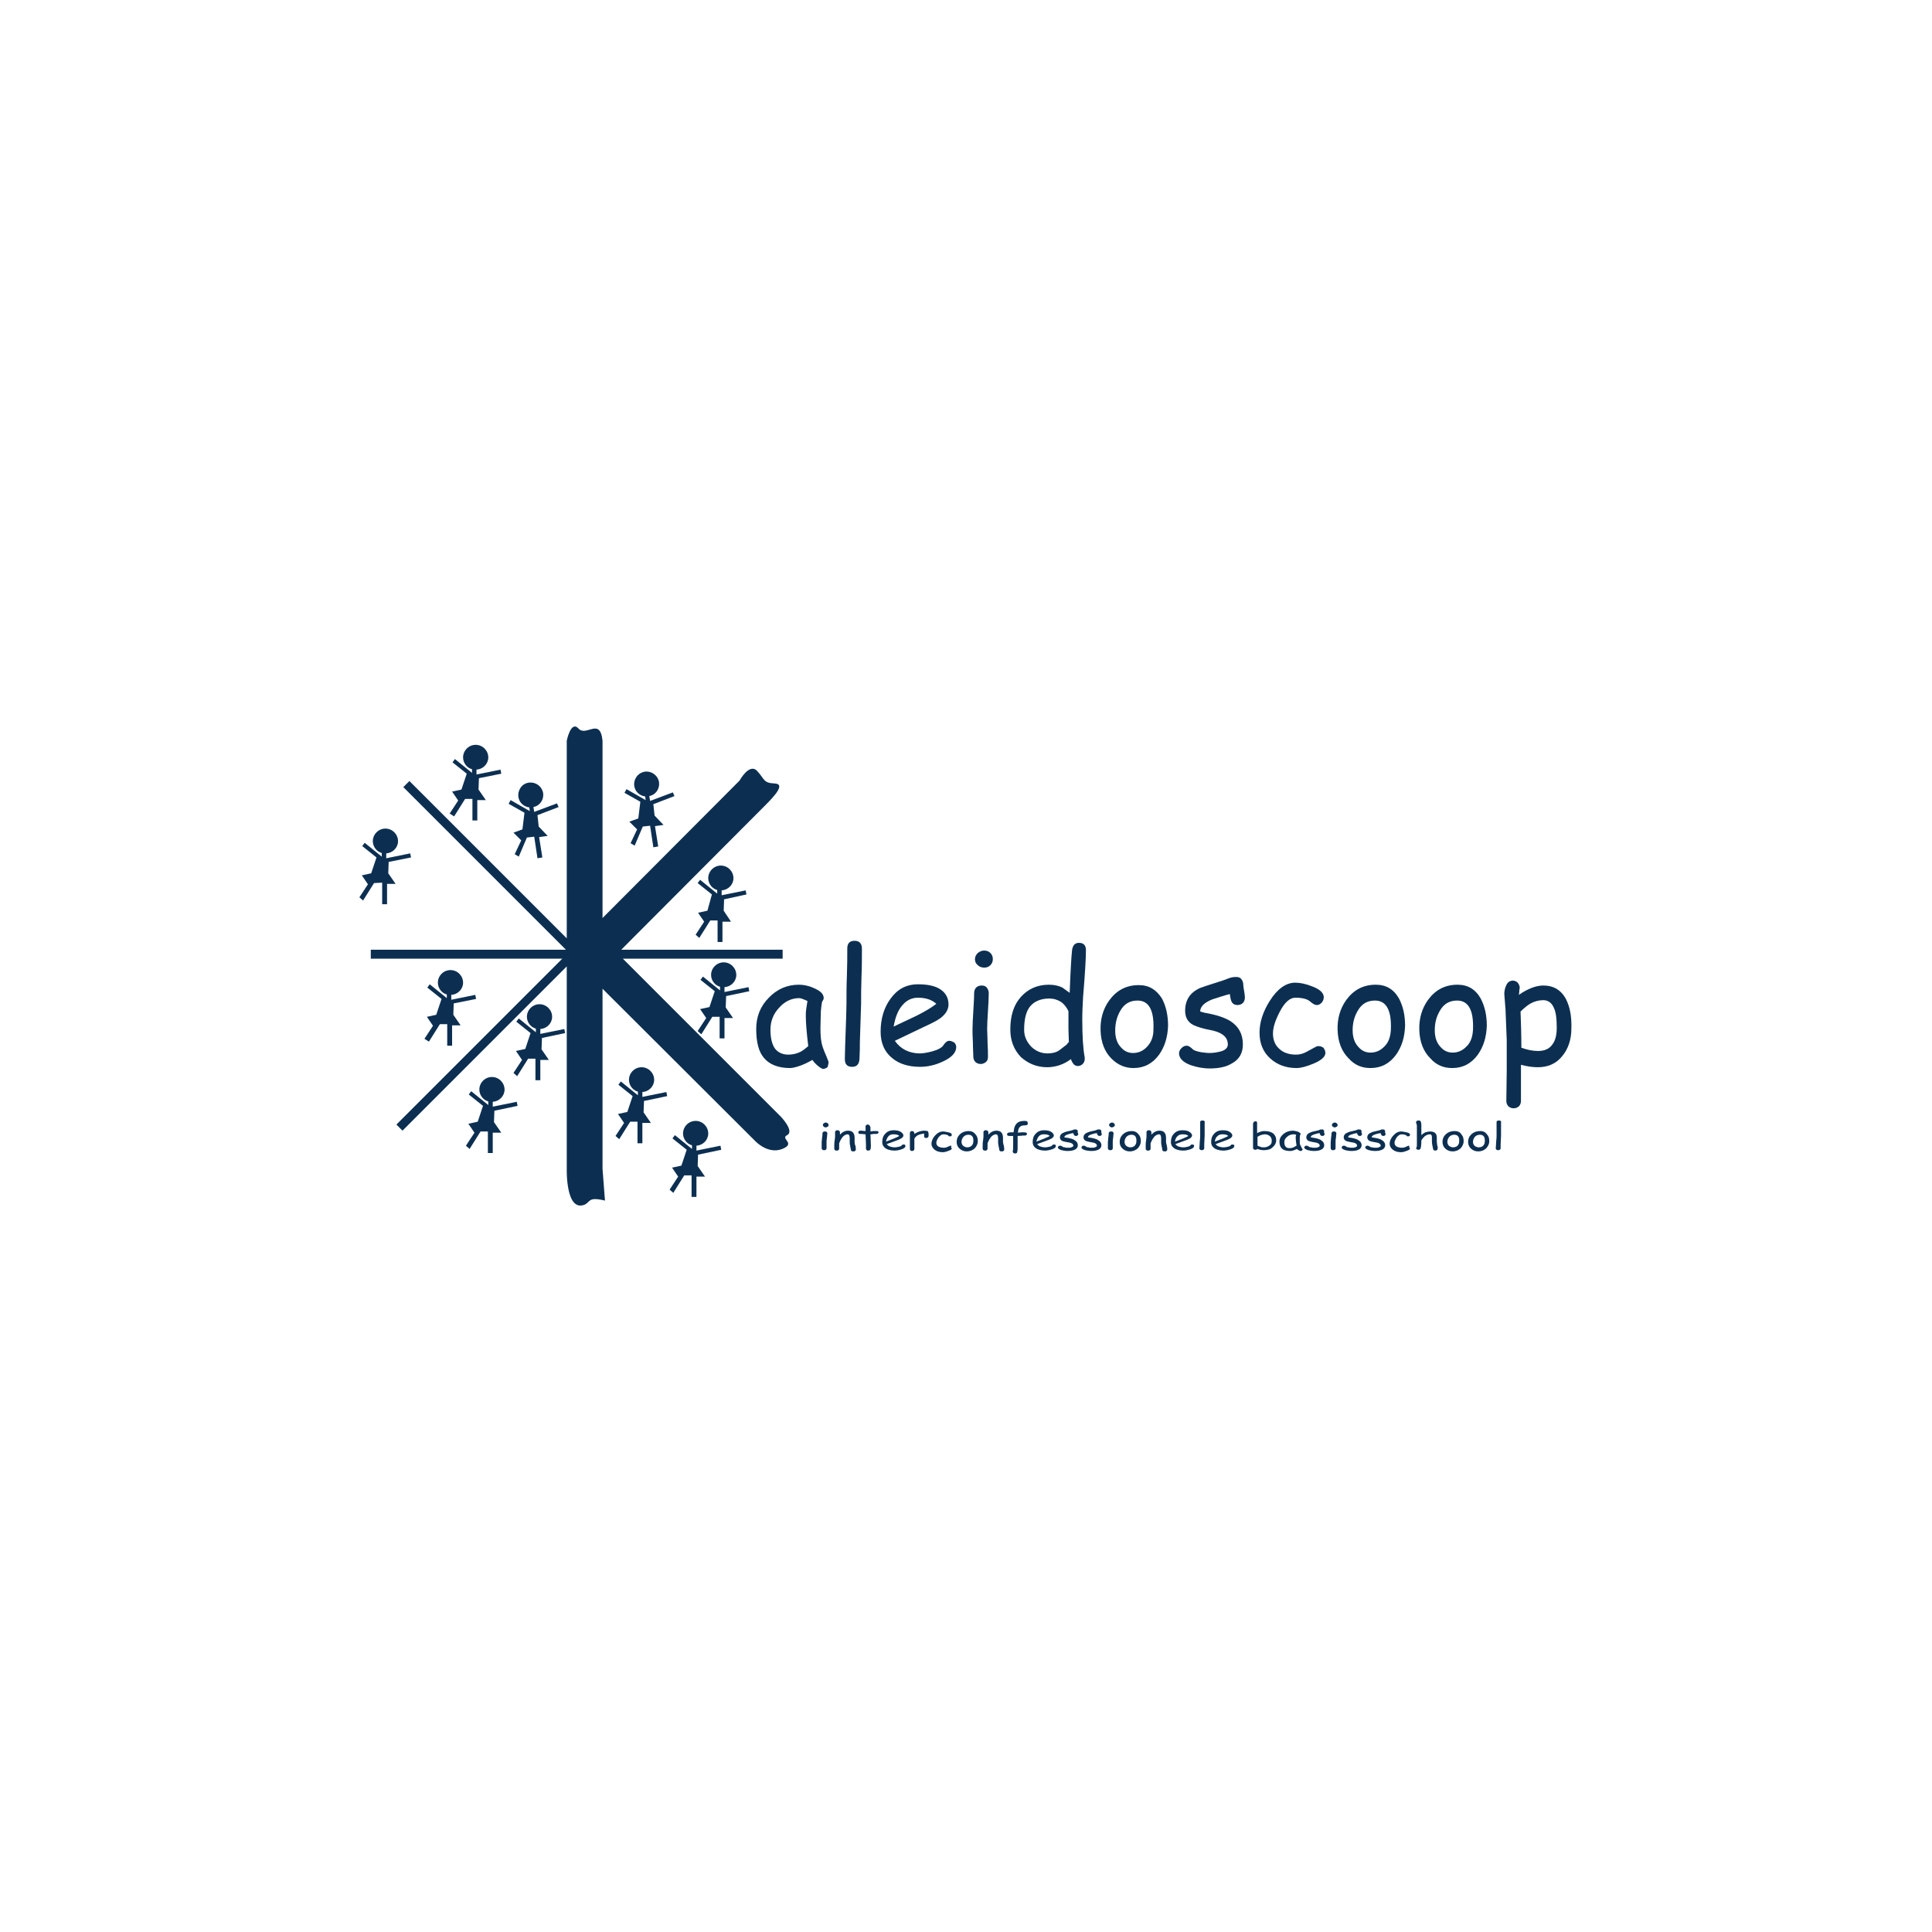 <?xml version="1.0" encoding="utf-8"?>
<!-- Generator: Adobe Illustrator 22.1.0, SVG Export Plug-In . SVG Version: 6.00 Build 0)  -->
<svg version="1.1" id="Capa_1" xmlns="http://www.w3.org/2000/svg" xmlns:xlink="http://www.w3.org/1999/xlink" x="0px" y="0px"
	 viewBox="0 0 475.2 475.2" style="enable-background:new 0 0 475.2 475.2;" xml:space="preserve">
<style type="text/css">
	.st0{fill:#0C2F51;}
</style>
<g>
	<path class="st0" d="M203.8,261.2l-0.1-0.3c-0.2-0.4-0.3-0.8-0.4-1c-0.7-1.6-1.1-2.7-1.2-3.3c-0.2-0.9-0.3-2.1-0.3-3.7
		c0-1.7,0.1-3.1,0.1-4.2c0.1-1.1,0.2-1.9,0.3-2.3c0.2-0.3,0.4-0.6,0.4-0.9c0-1-0.8-1.8-2.5-2.5c-1.3-0.6-2.6-0.8-3.6-0.8
		c-2.9,0-5.4,1.1-7.4,3.2c-2.1,2.1-3.1,4.7-3.1,7.7c0,3.2,0.6,5.6,1.9,7.1c1.3,1.6,3.5,2.5,6.4,2.5c0.6,0,1.4-0.2,2.3-0.5
		s2-0.8,3.2-1.5c0.3,0.4,0.7,0.9,1.3,1.4c0.6,0.5,1.1,0.8,1.3,0.8c0.5,0,0.9-0.2,1.2-0.5C203.6,262.1,203.8,261.7,203.8,261.2z
		 M196.9,258.7c-0.8,0.4-1.8,0.7-3,0.7c-1.4,0-2.5-0.5-3.3-1.5c-0.7-1-1.1-2.6-1.1-4.6c0-2.1,0.7-3.9,2.1-5.4c1.4-1.6,3.1-2.4,5-2.4
		c0.2,0,0.5,0.1,0.8,0.2c0.3,0.1,0.7,0.3,1.2,0.5c-0.1,0.7-0.2,1.4-0.3,2c-0.1,0.6-0.1,1.2-0.1,1.7c0,1.6,0.2,4.1,0.6,7.4
		C198,258,197.3,258.5,196.9,258.7z"/>
	<path class="st0" d="M211.5,256.2l0.3-9.3c0-2,0-4.2,0.1-6.8c0.1-2.5,0.1-4.8,0.1-6.8c0-1.2-0.6-1.9-1.8-1.9
		c-1.2,0-1.8,0.6-1.8,1.9c0,2,0,4.2-0.1,6.8c-0.1,2.5-0.1,4.8-0.1,6.8c0,1.5-0.1,3.8-0.2,6.8c-0.1,3-0.2,5.3-0.2,6.8
		c0,1.3,0.6,1.9,1.8,1.9c1.1,0,1.7-0.6,1.8-1.9C211.5,258.7,211.5,257.2,211.5,256.2z"/>
	<path class="st0" d="M233.5,256c-0.5,0-0.9,0.3-1.4,1c-0.4,0.7-1.4,1.2-2.8,1.6c-1.2,0.3-2.2,0.5-3,0.5c-1.4,0-2.6-0.3-3.6-0.8
		c-1-0.5-1.9-1.3-2.6-2.3l7.1-3.4c2-0.9,3.3-1.6,4-2.1c1.4-1,2.1-2.2,2.1-3.4c0-1.8-0.8-3.1-2.4-4c-1.3-0.7-3-1-5.1-1
		c-2.9,0-5.1,1.2-6.8,3.6c-1.6,2.2-2.4,4.9-2.4,8.1c0,2.8,1,5,2.9,6.5c1.7,1.4,4,2.1,6.8,2.1c1.8,0,3.7-0.4,5.6-1.3
		c2.2-1,3.3-2.2,3.3-3.6c0-0.4-0.2-0.8-0.5-1.1C234.3,256.2,233.9,256,233.5,256z M222,247.2c1-1.2,2.3-1.8,3.8-1.8
		c1.9,0,3.4,0.5,4.5,1.5c-1,0.8-2.6,1.8-4.8,2.9l-5.7,2.7C220.2,250.2,220.9,248.4,222,247.2z"/>
	<path class="st0" d="M242.1,238c0.6,0,1.1-0.2,1.5-0.6s0.6-0.9,0.6-1.5c0-0.6-0.2-1.1-0.6-1.5c-0.4-0.4-0.9-0.6-1.5-0.6
		c-0.6,0-1.1,0.2-1.6,0.6c-0.4,0.4-0.7,0.9-0.7,1.5c0,0.6,0.2,1.1,0.7,1.5C240.9,237.8,241.5,238,242.1,238z"/>
	<path class="st0" d="M243,259.9c0-0.7,0-1.9-0.1-3.4c0-1.5-0.1-2.6-0.1-3.4c0-1.2,0.1-2.6,0.2-4.4c0.1-1.7,0.2-3.2,0.2-4.4
		c0-0.6-0.2-1-0.5-1.4s-0.8-0.5-1.3-0.5s-1,0.2-1.3,0.5s-0.5,0.8-0.5,1.4c0,1.2-0.1,2.6-0.2,4.4c-0.1,1.8-0.2,3.2-0.2,4.4
		c0,0.7,0,1.9,0.1,3.4c0,1.5,0.1,2.6,0.1,3.4c0,0.5,0.2,1,0.5,1.3c0.3,0.3,0.8,0.5,1.3,0.5c0.5,0,1-0.2,1.3-0.5
		C242.9,260.9,243,260.4,243,259.9z"/>
	<path class="st0" d="M257.6,262.5c1,0,2.1-0.2,3-0.5s1.9-0.8,2.8-1.5c0.4,1.1,0.9,1.7,1.7,1.7c0.5,0,0.9-0.2,1.2-0.5
		s0.5-0.7,0.5-1.2c0-0.1,0-0.3,0-0.4c-0.4-2.1-0.6-5.2-0.6-9.4c0-1.8,0.1-3.7,0.2-5.5c0.5-5.9,0.7-9.7,0.7-11.5
		c0-1.2-0.6-1.8-1.7-1.8c-1,0-1.5,0.6-1.7,1.7c-0.2,1.8-0.4,5.3-0.6,10.6l-1.8-1.3c-0.8-0.4-1.9-0.7-3.3-0.7c-2.8,0-5.1,1-6.9,3
		c-1.8,2-2.6,4.7-2.6,8c0,2.8,0.9,5,2.6,6.8C252.9,261.6,255,262.5,257.6,262.5z M253.4,247.5c1-1.2,2.6-1.9,4.7-1.9
		c1.1,0,2,0.3,2.8,0.8c0.8,0.5,1.4,1.3,1.9,2.3l0,2.2l0,2.2l0.1,3.2c-0.2,0.2-0.4,0.4-0.5,0.6c-1,0.8-1.7,1.3-2.1,1.6
		c-0.7,0.4-1.6,0.6-2.7,0.6c-1.5,0-2.9-0.6-4-1.7c-1.1-1.2-1.7-2.5-1.7-4.1C251.9,250.6,252.4,248.7,253.4,247.5z"/>
	<path class="st0" d="M280.1,242.3c-3.1,0-5.5,1.3-7.3,3.8c-1.5,2.1-2.2,4.6-2.1,7.4c0.1,2.9,1,5.2,2.7,6.9c1.5,1.5,3.3,2.3,5.4,2.3
		c2.6,0,4.7-1.1,6.3-3.3c1.4-2,2.1-4.3,2.2-7.1c0-2.6-0.5-4.8-1.5-6.7C284.4,243.4,282.6,242.3,280.1,242.3z M282,257.6
		c-0.9,0.9-2,1.4-3.3,1.4c-1.1,0-2.1-0.4-2.9-1.3c-1-1-1.5-2.4-1.5-4.2s0.4-3.4,1.2-4.8c1-1.8,2.4-2.6,4.3-2.6
		c2.8,0,4.1,2.4,3.9,7.2C283.7,255.1,283.1,256.5,282,257.6z"/>
	<path class="st0" d="M305.8,242.2c0-0.6-0.2-1-0.5-1.4s-0.8-0.5-1.3-0.5c-0.6,0-1.2,0.1-1.7,0.3c-0.7,0.3-1.9,0.7-3.5,1.2
		c-1.6,0.5-2.8,0.9-3.6,1.2c-2.5,1.1-3.7,3-3.7,5.6c0,1.4,0.5,2.5,1.5,3.2c0.7,0.5,1.9,0.9,3.5,1.3l1.9,0.4c2.4,0.6,3.6,1.7,3.6,3.4
		c0,0.8-0.6,1.4-1.7,1.7c-0.8,0.2-1.7,0.4-2.8,0.4c-0.6,0-1.3-0.1-2.1-0.2c-1-0.2-1.7-0.4-2-0.7c-0.6-0.6-1.1-0.9-1.5-0.9
		c-0.5,0-0.9,0.2-1.3,0.6c-0.4,0.4-0.6,0.8-0.6,1.3c0,1.2,1,2.2,2.9,2.9c1.5,0.5,3,0.8,4.7,0.8c2.2,0,4.1-0.4,5.5-1.3
		c1.8-1,2.6-2.6,2.6-4.6c0-2.5-1-4.4-3-5.7c-1.4-0.9-3.5-1.6-6.4-2.1c-0.4-0.1-0.7-0.2-1.1-0.3c0-1.2,1-2.2,3-3
		c1.9-0.6,3.4-1.1,4.3-1.3c0.1,1,0.3,1.7,0.5,2c0.3,0.5,0.8,0.7,1.4,0.7c0.5,0,1-0.2,1.3-0.5c0.3-0.3,0.5-0.8,0.5-1.4
		c0-0.4-0.1-0.9-0.2-1.6C305.9,243.1,305.8,242.6,305.8,242.2z"/>
	<path class="st0" d="M324.2,257.3c-0.2,0-0.4,0.1-0.8,0.3l-2.2,1.2c-0.8,0.4-1.6,0.6-2.4,0.6c-1.6,0-3-0.4-4-1.3
		c-1.1-0.9-1.7-2.2-1.7-3.9c0-1.5,0.6-3.3,1.7-5.4c1.2-2.3,2.5-3.4,3.8-3.4c1.7,0,2.9,0.3,3.6,0.9c0.2,0.2,0.5,0.4,0.8,0.6
		c0.3,0.2,0.6,0.3,0.9,0.3c0.5,0,0.8-0.2,1.2-0.6c0.3-0.4,0.5-0.8,0.5-1.3c0-1.1-1-2-2.9-2.7c-1.5-0.6-2.9-0.9-4.1-0.9
		c-2.3,0-4.4,1.5-6.3,4.5c-1.7,2.7-2.5,5.3-2.5,7.8c0,2.7,0.9,4.8,2.7,6.4c1.7,1.5,3.8,2.3,6.4,2.3c1.1,0,2.5-0.4,4.2-1.1
		c1.9-0.8,2.9-1.7,2.9-2.6c0-0.5-0.2-0.9-0.5-1.3C325.1,257.4,324.7,257.3,324.2,257.3z"/>
	<path class="st0" d="M337.1,262.7c2.6,0,4.7-1.1,6.3-3.3c1.4-2,2.1-4.3,2.2-7.1c0-2.6-0.5-4.8-1.5-6.7c-1.3-2.3-3.2-3.4-5.7-3.4
		c-3.1,0-5.5,1.3-7.3,3.8c-1.5,2.1-2.2,4.6-2.1,7.4c0.1,2.9,1,5.2,2.7,6.9C333.2,262,335,262.7,337.1,262.7z M333.9,248.7
		c1-1.8,2.4-2.6,4.3-2.6c2.8,0,4.1,2.4,3.9,7.2c-0.1,1.8-0.6,3.2-1.7,4.2c-0.9,0.9-2,1.4-3.3,1.4c-1.1,0-2.1-0.4-2.9-1.3
		c-1-1-1.5-2.4-1.5-4.2S333.1,250.1,333.9,248.7z"/>
	<path class="st0" d="M357.2,262.7c2.6,0,4.7-1.1,6.3-3.3c1.4-2,2.1-4.3,2.2-7.1c0-2.6-0.5-4.8-1.5-6.7c-1.3-2.3-3.2-3.4-5.7-3.4
		c-3.1,0-5.5,1.3-7.3,3.8c-1.5,2.1-2.2,4.6-2.1,7.4c0.1,2.9,1,5.2,2.7,6.9C353.3,262,355.1,262.7,357.2,262.7z M354.1,248.7
		c1-1.8,2.4-2.6,4.3-2.6c2.8,0,4.1,2.4,3.9,7.2c-0.1,1.8-0.6,3.2-1.7,4.2c-0.9,0.9-2,1.4-3.3,1.4c-1.1,0-2.1-0.4-2.9-1.3
		c-1-1-1.5-2.4-1.5-4.2S353.3,250.1,354.1,248.7z"/>
	<path class="st0" d="M385.2,245.8c-1.2-2.3-3.1-3.4-5.6-3.4c-0.9,0-1.9,0.2-2.9,0.6c-1,0.4-2,0.9-3.1,1.7c0-0.3,0.1-0.7,0.1-1.1
		c0-0.3,0.1-0.5,0.1-0.6c0-0.5-0.2-0.9-0.5-1.3c-0.3-0.3-0.7-0.5-1.2-0.5c-0.7,0-1.3,0.4-1.6,1.1c-0.3,0.6-0.5,1.4-0.5,2.2l0.3,3.8
		c0.1,2.2,0.2,4.7,0.3,7.5v7.5l-0.1,7.5c0,0.5,0.2,1,0.5,1.3s0.8,0.5,1.3,0.5s1-0.2,1.3-0.5s0.5-0.8,0.5-1.3l0-8.9
		c1.5,0.4,2.9,0.6,4.1,0.6c2.6,0,4.6-0.9,6.1-2.8c1.4-1.7,2.2-4,2.2-6.7C386.6,249.9,386.1,247.6,385.2,245.8z M381.9,256.8
		c-0.8,1.2-2,1.7-3.6,1.7c-1.4,0-2.7-0.3-4.1-0.8c0-3.1-0.1-6.1-0.2-8.9c1-1,1.8-1.6,2.5-2c0.9-0.5,2-0.8,3.1-0.8
		c1.1,0,2,0.6,2.5,1.7c0.6,1.1,0.8,2.8,0.8,5.1C382.9,254.5,382.6,255.8,381.9,256.8z"/>
	<path class="st0" d="M202.9,278.3c-0.2,0-0.3,0-0.4,0.1c-0.1,0.1-0.2,0.2-0.2,0.3c0,0.3,0,0.6-0.1,1.1c0,0.4-0.1,0.8-0.1,1.1
		c0,0.2,0,0.4,0,0.8c0,0.4,0,0.6,0,0.8c0,0.1,0.1,0.2,0.2,0.3c0.1,0.1,0.2,0.1,0.4,0.1c0.2,0,0.3,0,0.4-0.1c0.1-0.1,0.2-0.2,0.2-0.3
		c0-0.2,0-0.4,0-0.8c0-0.4,0-0.6,0-0.8c0-0.3,0-0.6,0.1-1.1c0-0.4,0.1-0.8,0.1-1.1c0-0.1-0.1-0.2-0.2-0.3
		C203.2,278.3,203.1,278.3,202.9,278.3z"/>
	<path class="st0" d="M203.1,276.1c-0.2,0-0.3,0.1-0.5,0.2c-0.1,0.1-0.2,0.2-0.2,0.4s0.1,0.3,0.2,0.4c0.1,0.1,0.3,0.2,0.5,0.2
		s0.3-0.1,0.5-0.2s0.2-0.2,0.2-0.4s-0.1-0.3-0.2-0.4S203.3,276.1,203.1,276.1z"/>
	<path class="st0" d="M210.2,280.8l0-0.4v-0.5c0-0.5-0.1-1-0.3-1.2c-0.2-0.4-0.7-0.6-1.3-0.6c-0.7,0-1.4,0.3-2,1l0-0.5
		c0-0.4-0.2-0.6-0.6-0.6c-0.2,0-0.3,0-0.4,0.1c-0.1,0.1-0.2,0.2-0.2,0.3c0,0.1,0,0.2,0,0.4c0,0.2,0,0.3,0,0.4c0,0.3,0,0.7-0.1,1.3
		c-0.1,0.5-0.1,1-0.1,1.3c0,0.1,0,0.2,0,0.4c0,0.2,0,0.3,0,0.4c0,0.1,0.1,0.2,0.2,0.3c0.1,0.1,0.2,0.1,0.4,0.1c0.2,0,0.3,0,0.4-0.1
		c0.1-0.1,0.2-0.2,0.2-0.3c0-0.1,0-0.2,0-0.4c0-0.2,0-0.3,0-0.4c0-0.1,0-0.3,0-0.4c0-0.2,0-0.3,0.1-0.4c0.2-0.6,0.5-1,0.8-1.4
		c0.4-0.4,0.8-0.6,1.2-0.6c0.3,0,0.5,0.3,0.5,1c0,0.1,0,0.2,0,0.4s0,0.3,0,0.4c0,0.3,0,0.6,0.1,1l0.2,1c0,0.3,0.2,0.4,0.6,0.4
		c0.2,0,0.3,0,0.4-0.1c0.1-0.1,0.2-0.2,0.2-0.3c0-0.2,0-0.6-0.1-1C210.2,281.4,210.2,281.1,210.2,280.8z"/>
	<path class="st0" d="M215.7,278.2c-0.1,0-0.4,0-0.8,0c-0.1,0-0.3,0-0.8,0.1l0-0.3l0-0.3c0-0.2,0-0.3,0-0.4
		c-0.1-0.4-0.3-0.7-0.6-0.7c-0.2,0-0.3,0-0.4,0.1c-0.1,0.1-0.2,0.2-0.2,0.3c0,0.1,0,0.3,0,0.6c0,0.3,0,0.5,0,0.6l-1.2-0.1
		c-0.2,0-0.3,0-0.4,0.1c-0.1,0.1-0.2,0.2-0.2,0.3c0,0.3,0.2,0.4,0.5,0.4c0.6,0,1,0.1,1.3,0.1l0.1,2.6c0,0.1,0,0.3,0,0.5
		c0,0.2,0,0.4,0,0.5c0,0.1,0.1,0.2,0.2,0.3s0.2,0.1,0.4,0.1c0.4,0,0.6-0.3,0.6-1l0-0.2l0-0.2l-0.1-2.6c0.4,0,0.7-0.1,0.8-0.1
		c0.1,0,0.2,0,0.3,0c0.1,0,0.2,0,0.3,0c0.2,0,0.3,0,0.4-0.1c0.1-0.1,0.2-0.2,0.2-0.3C216.1,278.4,216,278.2,215.7,278.2z"/>
	<path class="st0" d="M222.2,281.5c-0.2,0-0.3,0.1-0.4,0.2c-0.1,0.2-0.4,0.3-0.9,0.4c-0.4,0.1-0.7,0.1-0.9,0.1
		c-0.4,0-0.8-0.1-1.1-0.2c-0.3-0.1-0.6-0.3-0.8-0.6l2.2-0.8c0.6-0.2,1-0.4,1.2-0.5c0.4-0.2,0.7-0.5,0.7-0.8c0-0.4-0.3-0.7-0.8-1
		c-0.4-0.2-0.9-0.3-1.6-0.3c-0.9,0-1.6,0.3-2.1,0.9c-0.5,0.5-0.7,1.2-0.7,2c0,0.7,0.3,1.2,0.9,1.6c0.5,0.3,1.3,0.5,2.1,0.5
		c0.6,0,1.1-0.1,1.7-0.3c0.7-0.2,1-0.5,1-0.9c0-0.1-0.1-0.2-0.2-0.3C222.5,281.6,222.3,281.5,222.2,281.5z M218.6,279.4
		c0.3-0.3,0.7-0.4,1.2-0.4c0.6,0,1.1,0.1,1.4,0.4c-0.3,0.2-0.8,0.4-1.5,0.7l-1.8,0.7C218.1,280.1,218.3,279.7,218.6,279.4z"/>
	<path class="st0" d="M227.4,278.1c-0.9,0-1.7,0.3-2.5,0.8c0-0.5-0.2-0.7-0.6-0.7c-0.3,0-0.5,0.2-0.5,0.5c0,0.1,0,0.2,0,0.4
		c0,0.2,0,0.3,0,0.4v3.1c0,0.3,0.2,0.5,0.5,0.5c0.4,0,0.6-0.2,0.6-0.5l0-2.5c0.2-0.4,0.5-0.7,0.9-0.9c0.4-0.2,0.9-0.3,1.5-0.4l0,0.4
		c0,0.2,0,0.3,0,0.3c0,0.3,0.2,0.4,0.5,0.4c0.4,0,0.6-0.2,0.6-0.6c0-0.1,0-0.2,0-0.3c0-0.4-0.1-0.6-0.2-0.8
		C227.9,278.2,227.7,278.1,227.4,278.1z"/>
	<path class="st0" d="M233.8,281.8c-0.1,0-0.1,0-0.3,0.1l-0.7,0.3c-0.3,0.1-0.5,0.1-0.7,0.1c-0.5,0-0.9-0.1-1.3-0.3
		c-0.3-0.2-0.5-0.5-0.5-0.9c0-0.4,0.2-0.8,0.5-1.3c0.4-0.5,0.8-0.8,1.2-0.8c0.5,0,0.9,0.1,1.1,0.2c0.1,0.1,0.2,0.1,0.2,0.2
		c0.1,0.1,0.2,0.1,0.3,0.1c0.1,0,0.3,0,0.4-0.1c0.1-0.1,0.1-0.2,0.1-0.3c0-0.3-0.3-0.5-0.9-0.6c-0.5-0.1-0.9-0.2-1.3-0.2
		c-0.7,0-1.4,0.4-2,1.1c-0.5,0.6-0.8,1.3-0.8,1.9c0,0.6,0.3,1.1,0.8,1.5c0.5,0.4,1.2,0.6,2,0.6c0.3,0,0.8-0.1,1.3-0.3
		c0.6-0.2,0.9-0.4,0.9-0.6c0-0.1-0.1-0.2-0.2-0.3C234.1,281.9,234,281.8,233.8,281.8z"/>
	<path class="st0" d="M238.3,278.2c-1,0-1.7,0.3-2.3,0.9c-0.5,0.5-0.7,1.1-0.7,1.8c0,0.7,0.3,1.3,0.8,1.7c0.5,0.4,1,0.6,1.7,0.6
		c0.8,0,1.5-0.3,2-0.8c0.4-0.5,0.7-1,0.7-1.7c0-0.6-0.1-1.2-0.5-1.6C239.6,278.5,239,278.2,238.3,278.2z M238.9,281.9
		c-0.3,0.2-0.6,0.3-1,0.3c-0.3,0-0.6-0.1-0.9-0.3c-0.3-0.2-0.5-0.6-0.5-1c0-0.4,0.1-0.8,0.4-1.2c0.3-0.4,0.8-0.6,1.3-0.6
		c0.9,0,1.3,0.6,1.2,1.7C239.4,281.3,239.2,281.6,238.9,281.9z"/>
	<path class="st0" d="M246.7,280.8l0-0.4v-0.5c0-0.5-0.1-1-0.3-1.2c-0.2-0.4-0.7-0.6-1.3-0.6c-0.7,0-1.4,0.3-2,1l0-0.5
		c0-0.4-0.2-0.6-0.6-0.6c-0.2,0-0.3,0-0.4,0.1c-0.1,0.1-0.2,0.2-0.2,0.3c0,0.1,0,0.2,0,0.4c0,0.2,0,0.3,0,0.4c0,0.3,0,0.7-0.1,1.3
		c-0.1,0.5-0.1,1-0.1,1.3c0,0.1,0,0.2,0,0.4c0,0.2,0,0.3,0,0.4c0,0.1,0.1,0.2,0.2,0.3c0.1,0.1,0.2,0.1,0.4,0.1c0.2,0,0.3,0,0.4-0.1
		c0.1-0.1,0.2-0.2,0.2-0.3c0-0.1,0-0.2,0-0.4c0-0.2,0-0.3,0-0.4c0-0.1,0-0.3,0-0.4c0-0.2,0-0.3,0.1-0.4c0.2-0.6,0.5-1,0.8-1.4
		c0.4-0.4,0.8-0.6,1.2-0.6c0.3,0,0.5,0.3,0.5,1c0,0.1,0,0.2,0,0.4s0,0.3,0,0.4c0,0.3,0,0.6,0.1,1l0.2,1c0,0.3,0.2,0.4,0.6,0.4
		c0.2,0,0.3,0,0.4-0.1c0.1-0.1,0.2-0.2,0.2-0.3c0-0.2,0-0.6-0.1-1C246.8,281.4,246.7,281.1,246.7,280.8z"/>
	<path class="st0" d="M252,275.7c-0.9,0-1.5,0.2-1.9,0.6c-0.3,0.3-0.6,0.8-0.7,1.5c0,0.3-0.1,0.5-0.1,0.7l-0.6,0c-0.7,0-1,0.2-1,0.5
		c0,0.3,0.2,0.4,0.6,0.4c0.1,0,0.4,0,0.9,0v1.3l0,1.2c0,0.5,0,0.9-0.1,1.3c0,0,0,0.1,0,0.1c0,0.1,0.1,0.2,0.2,0.3
		c0.1,0.1,0.2,0.1,0.4,0.1c0.3,0,0.5-0.1,0.5-0.4c0.1-0.3,0.1-0.8,0.1-1.3c0-0.2,0-0.5,0-0.8s0-0.6,0-0.8l0-1c0.7,0,1.2-0.1,1.3-0.1
		s0.3,0,0.5,0c0.3,0,0.5-0.2,0.5-0.4c0-0.3-0.3-0.4-0.9-0.4c-0.2,0-0.6,0-1.3,0.1l0-0.3c0.1-1,0.6-1.5,1.6-1.5
		c0.5,0,0.8-0.1,0.8-0.4C252.8,275.8,252.6,275.7,252,275.7z"/>
	<path class="st0" d="M259.2,281.5c-0.2,0-0.3,0.1-0.4,0.2c-0.1,0.2-0.4,0.3-0.9,0.4c-0.4,0.1-0.7,0.1-0.9,0.1
		c-0.4,0-0.8-0.1-1.1-0.2c-0.3-0.1-0.6-0.3-0.8-0.6l2.2-0.8c0.6-0.2,1-0.4,1.2-0.5c0.4-0.2,0.7-0.5,0.7-0.8c0-0.4-0.3-0.7-0.8-1
		c-0.4-0.2-0.9-0.3-1.6-0.3c-0.9,0-1.6,0.3-2.1,0.9c-0.5,0.5-0.7,1.2-0.7,2c0,0.7,0.3,1.2,0.9,1.6c0.5,0.3,1.3,0.5,2.1,0.5
		c0.6,0,1.1-0.1,1.7-0.3c0.7-0.2,1-0.5,1-0.9c0-0.1-0.1-0.2-0.2-0.3C259.5,281.6,259.3,281.5,259.2,281.5z M255.6,279.4
		c0.3-0.3,0.7-0.4,1.2-0.4c0.6,0,1.1,0.1,1.4,0.4c-0.3,0.2-0.8,0.4-1.5,0.7l-1.8,0.7C255.1,280.1,255.3,279.7,255.6,279.4z"/>
	<path class="st0" d="M265.1,278.2c0-0.1-0.1-0.2-0.2-0.3c-0.1-0.1-0.2-0.1-0.4-0.1c-0.2,0-0.4,0-0.5,0.1c-0.2,0.1-0.6,0.2-1.1,0.3
		c-0.5,0.1-0.9,0.2-1.1,0.3c-0.8,0.3-1.1,0.7-1.1,1.3c0,0.3,0.2,0.6,0.5,0.8c0.2,0.1,0.6,0.2,1.1,0.3l0.6,0.1
		c0.7,0.1,1.1,0.4,1.1,0.8c0,0.2-0.2,0.3-0.5,0.4c-0.2,0.1-0.5,0.1-0.9,0.1c-0.2,0-0.4,0-0.7-0.1c-0.3,0-0.5-0.1-0.6-0.2
		c-0.2-0.1-0.3-0.2-0.5-0.2c-0.2,0-0.3,0-0.4,0.1c-0.1,0.1-0.2,0.2-0.2,0.3c0,0.3,0.3,0.5,0.9,0.7c0.5,0.1,0.9,0.2,1.5,0.2
		c0.7,0,1.3-0.1,1.7-0.3c0.5-0.2,0.8-0.6,0.8-1.1c0-0.6-0.3-1-1-1.4c-0.4-0.2-1.1-0.4-2-0.5c-0.1,0-0.2,0-0.3-0.1
		c0-0.3,0.3-0.5,0.9-0.7c0.6-0.2,1.1-0.3,1.3-0.3c0,0.2,0.1,0.4,0.2,0.5c0.1,0.1,0.2,0.2,0.4,0.2c0.2,0,0.3,0,0.4-0.1
		c0.1-0.1,0.2-0.2,0.2-0.3c0-0.1,0-0.2-0.1-0.4S265.1,278.3,265.1,278.2z"/>
	<path class="st0" d="M270.9,278.2c0-0.1-0.1-0.2-0.2-0.3c-0.1-0.1-0.2-0.1-0.4-0.1c-0.2,0-0.4,0-0.5,0.1c-0.2,0.1-0.6,0.2-1.1,0.3
		c-0.5,0.1-0.9,0.2-1.1,0.3c-0.8,0.3-1.1,0.7-1.1,1.3c0,0.3,0.2,0.6,0.5,0.8c0.2,0.1,0.6,0.2,1.1,0.3l0.6,0.1
		c0.7,0.1,1.1,0.4,1.1,0.8c0,0.2-0.2,0.3-0.5,0.4c-0.2,0.1-0.5,0.1-0.9,0.1c-0.2,0-0.4,0-0.7-0.1c-0.3,0-0.5-0.1-0.6-0.2
		c-0.2-0.1-0.3-0.2-0.5-0.2c-0.2,0-0.3,0-0.4,0.1c-0.1,0.1-0.2,0.2-0.2,0.3c0,0.3,0.3,0.5,0.9,0.7c0.5,0.1,0.9,0.2,1.5,0.2
		c0.7,0,1.3-0.1,1.7-0.3c0.5-0.2,0.8-0.6,0.8-1.1c0-0.6-0.3-1-1-1.4c-0.4-0.2-1.1-0.4-2-0.5c-0.1,0-0.2,0-0.3-0.1
		c0-0.3,0.3-0.5,0.9-0.7c0.6-0.2,1.1-0.3,1.3-0.3c0,0.2,0.1,0.4,0.2,0.5c0.1,0.1,0.2,0.2,0.4,0.2c0.2,0,0.3,0,0.4-0.1
		c0.1-0.1,0.2-0.2,0.2-0.3c0-0.1,0-0.2-0.1-0.4S270.9,278.3,270.9,278.2z"/>
	<path class="st0" d="M273.5,276.1c-0.2,0-0.3,0.1-0.5,0.2c-0.1,0.1-0.2,0.2-0.2,0.4s0.1,0.3,0.2,0.4c0.1,0.1,0.3,0.2,0.5,0.2
		s0.3-0.1,0.5-0.2s0.2-0.2,0.2-0.4s-0.1-0.3-0.2-0.4S273.7,276.1,273.5,276.1z"/>
	<path class="st0" d="M273.3,278.3c-0.2,0-0.3,0-0.4,0.1c-0.1,0.1-0.2,0.2-0.2,0.3c0,0.3,0,0.6-0.1,1.1c0,0.4-0.1,0.8-0.1,1.1
		c0,0.2,0,0.4,0,0.8c0,0.4,0,0.6,0,0.8c0,0.1,0.1,0.2,0.2,0.3c0.1,0.1,0.2,0.1,0.4,0.1c0.2,0,0.3,0,0.4-0.1c0.1-0.1,0.2-0.2,0.2-0.3
		c0-0.2,0-0.4,0-0.8c0-0.4,0-0.6,0-0.8c0-0.3,0-0.6,0.1-1.1c0-0.4,0.1-0.8,0.1-1.1c0-0.1-0.1-0.2-0.2-0.3
		C273.6,278.3,273.5,278.3,273.3,278.3z"/>
	<path class="st0" d="M278.4,278.2c-1,0-1.7,0.3-2.3,0.9c-0.5,0.5-0.7,1.1-0.7,1.8c0,0.7,0.3,1.3,0.8,1.7c0.5,0.4,1,0.6,1.7,0.6
		c0.8,0,1.5-0.3,2-0.8c0.4-0.5,0.7-1,0.7-1.7c0-0.6-0.1-1.2-0.5-1.6C279.7,278.5,279.1,278.2,278.4,278.2z M279,281.9
		c-0.3,0.2-0.6,0.3-1,0.3c-0.3,0-0.6-0.1-0.9-0.3c-0.3-0.2-0.5-0.6-0.5-1c0-0.4,0.1-0.8,0.4-1.2c0.3-0.4,0.8-0.6,1.3-0.6
		c0.9,0,1.3,0.6,1.2,1.7C279.5,281.3,279.3,281.6,279,281.9z"/>
	<path class="st0" d="M286.8,280.8l0-0.4v-0.5c0-0.5-0.1-1-0.3-1.2c-0.2-0.4-0.7-0.6-1.3-0.6c-0.7,0-1.4,0.3-2,1l0-0.5
		c0-0.4-0.2-0.6-0.6-0.6c-0.2,0-0.3,0-0.4,0.1c-0.1,0.1-0.2,0.2-0.2,0.3c0,0.1,0,0.2,0,0.4c0,0.2,0,0.3,0,0.4c0,0.3,0,0.7-0.1,1.3
		c-0.1,0.5-0.1,1-0.1,1.3c0,0.1,0,0.2,0,0.4c0,0.2,0,0.3,0,0.4c0,0.1,0.1,0.2,0.2,0.3c0.1,0.1,0.2,0.1,0.4,0.1c0.2,0,0.3,0,0.4-0.1
		c0.1-0.1,0.2-0.2,0.2-0.3c0-0.1,0-0.2,0-0.4c0-0.2,0-0.3,0-0.4c0-0.1,0-0.3,0-0.4c0-0.2,0-0.3,0.1-0.4c0.2-0.6,0.5-1,0.8-1.4
		c0.4-0.4,0.8-0.6,1.2-0.6c0.3,0,0.5,0.3,0.5,1c0,0.1,0,0.2,0,0.4s0,0.3,0,0.4c0,0.3,0,0.6,0.1,1l0.2,1c0,0.3,0.2,0.4,0.6,0.4
		c0.2,0,0.3,0,0.4-0.1c0.1-0.1,0.2-0.2,0.2-0.3c0-0.2,0-0.6-0.1-1C286.9,281.4,286.8,281.1,286.8,280.8z"/>
	<path class="st0" d="M293.2,281.5c-0.2,0-0.3,0.1-0.4,0.2c-0.1,0.2-0.4,0.3-0.9,0.4c-0.4,0.1-0.7,0.1-0.9,0.1
		c-0.4,0-0.8-0.1-1.1-0.2c-0.3-0.1-0.6-0.3-0.8-0.6l2.2-0.8c0.6-0.2,1-0.4,1.2-0.5c0.4-0.2,0.7-0.5,0.7-0.8c0-0.4-0.3-0.7-0.8-1
		c-0.4-0.2-0.9-0.3-1.6-0.3c-0.9,0-1.6,0.3-2.1,0.9c-0.5,0.5-0.7,1.2-0.7,2c0,0.7,0.3,1.2,0.9,1.6c0.5,0.3,1.3,0.5,2.1,0.5
		c0.6,0,1.1-0.1,1.7-0.3c0.7-0.2,1-0.5,1-0.9c0-0.1-0.1-0.2-0.2-0.3C293.5,281.6,293.4,281.5,293.2,281.5z M289.7,279.4
		c0.3-0.3,0.7-0.4,1.2-0.4c0.6,0,1.1,0.1,1.4,0.4c-0.3,0.2-0.8,0.4-1.5,0.7l-1.8,0.7C289.1,280.1,289.3,279.7,289.7,279.4z"/>
	<path class="st0" d="M295.8,275.6c-0.4,0-0.6,0.1-0.6,0.4c0,0.5,0,1,0,1.6c0,0.6,0,1.1,0,1.6c0,0.4,0,0.9-0.1,1.6
		c0,0.7-0.1,1.3-0.1,1.6c0,0.3,0.2,0.5,0.6,0.5c0.3,0,0.5-0.1,0.6-0.4c0-0.5,0-0.8,0-1l0.1-2.2c0-0.5,0-1,0-1.6c0-0.6,0-1.1,0-1.6
		C296.4,275.8,296.2,275.6,295.8,275.6z"/>
	<path class="st0" d="M303.1,281.5c-0.2,0-0.3,0.1-0.4,0.2c-0.1,0.2-0.4,0.3-0.9,0.4c-0.4,0.1-0.7,0.1-0.9,0.1
		c-0.4,0-0.8-0.1-1.1-0.2c-0.3-0.1-0.6-0.3-0.8-0.6l2.2-0.8c0.6-0.2,1-0.4,1.2-0.5c0.4-0.2,0.7-0.5,0.7-0.8c0-0.4-0.3-0.7-0.8-1
		c-0.4-0.2-0.9-0.3-1.6-0.3c-0.9,0-1.6,0.3-2.1,0.9c-0.5,0.5-0.7,1.2-0.7,2c0,0.7,0.3,1.2,0.9,1.6c0.5,0.3,1.3,0.5,2.1,0.5
		c0.6,0,1.1-0.1,1.7-0.3c0.7-0.2,1-0.5,1-0.9c0-0.1-0.1-0.2-0.2-0.3C303.3,281.6,303.2,281.5,303.1,281.5z M299.5,279.4
		c0.3-0.3,0.7-0.4,1.2-0.4c0.6,0,1.1,0.1,1.4,0.4c-0.3,0.2-0.8,0.4-1.5,0.7l-1.8,0.7C298.9,280.1,299.1,279.7,299.5,279.4z"/>
	<path class="st0" d="M311.1,278.2c-0.3,0-0.6,0-0.9,0.1c-0.3,0.1-0.6,0.2-1,0.4l0-1.1l0-1c0,0,0-0.1,0-0.2s0-0.1,0-0.2
		c0-0.3-0.1-0.4-0.4-0.4c-0.2,0-0.4,0.1-0.5,0.3c-0.1,0.1-0.1,0.3-0.1,0.5c0,0.2,0,0.6,0,1.2s0,1,0,1.2c0,0.3,0,0.8,0,1.4
		c0,0.6,0,1.1,0,1.4c0,0.1,0,0.2,0,0.3c0,0.2,0,0.3,0,0.3c0,0.1,0.1,0.2,0.2,0.3c0.1,0.1,0.2,0.1,0.4,0.1c0.2,0,0.3-0.1,0.5-0.2
		c0.5,0.2,1,0.3,1.6,0.3c0.9,0,1.6-0.2,2.1-0.7c0.6-0.5,0.9-1.1,0.9-1.7c0-0.7-0.2-1.2-0.7-1.7C312.6,278.4,312,278.2,311.1,278.2z
		 M312.3,281.7c-0.4,0.3-0.8,0.5-1.4,0.5c-0.3,0-0.6,0-0.8-0.1c-0.3-0.1-0.6-0.2-0.8-0.3l0-0.7l0-0.7l0-0.8c0.4-0.2,0.7-0.4,0.8-0.4
		c0.3-0.1,0.7-0.2,1-0.2c0.5,0,1,0.2,1.3,0.5c0.3,0.3,0.4,0.7,0.4,1.1C312.8,281.1,312.7,281.4,312.3,281.7z"/>
	<path class="st0" d="M320.2,282.4c-0.2-0.4-0.3-0.7-0.4-0.8c-0.1-0.2-0.1-0.5-0.1-0.9c0-0.4,0-0.7,0-1c0-0.3,0.1-0.4,0.1-0.6
		c0.1-0.1,0.1-0.1,0.1-0.2c0-0.2-0.3-0.4-0.8-0.6c-0.4-0.1-0.8-0.2-1.1-0.2c-0.9,0-1.7,0.3-2.3,0.8c-0.6,0.5-1,1.1-1,1.9
		c0,0.8,0.2,1.3,0.6,1.7c0.4,0.4,1.1,0.6,2,0.6c0.2,0,0.4,0,0.7-0.1c0.3-0.1,0.6-0.2,1-0.4c0.1,0.1,0.2,0.2,0.4,0.3
		c0.2,0.1,0.3,0.2,0.4,0.2c0.1,0,0.3,0,0.4-0.1c0.1-0.1,0.2-0.2,0.2-0.3l0-0.1C320.3,282.6,320.2,282.5,320.2,282.4z M318.2,282.2
		c-0.3,0.1-0.6,0.2-1,0.2c-0.5,0-0.8-0.1-1-0.4c-0.2-0.2-0.3-0.6-0.3-1.1c0-0.5,0.2-0.9,0.7-1.3c0.4-0.4,1-0.6,1.6-0.6
		c0.1,0,0.1,0,0.2,0c0.1,0,0.2,0.1,0.4,0.1c0,0.2-0.1,0.3-0.1,0.5s0,0.3,0,0.4c0,0.4,0.1,1,0.2,1.8
		C318.5,282,318.3,282.1,318.2,282.2z"/>
	<path class="st0" d="M325.7,278.2c0-0.1-0.1-0.2-0.2-0.3c-0.1-0.1-0.2-0.1-0.4-0.1c-0.2,0-0.4,0-0.5,0.1c-0.2,0.1-0.6,0.2-1.1,0.3
		c-0.5,0.1-0.9,0.2-1.1,0.3c-0.8,0.3-1.1,0.7-1.1,1.3c0,0.3,0.2,0.6,0.5,0.8c0.2,0.1,0.6,0.2,1.1,0.3l0.6,0.1
		c0.7,0.1,1.1,0.4,1.1,0.8c0,0.2-0.2,0.3-0.5,0.4c-0.2,0.1-0.5,0.1-0.9,0.1c-0.2,0-0.4,0-0.7-0.1c-0.3,0-0.5-0.1-0.6-0.2
		c-0.2-0.1-0.3-0.2-0.5-0.2c-0.2,0-0.3,0-0.4,0.1c-0.1,0.1-0.2,0.2-0.2,0.3c0,0.3,0.3,0.5,0.9,0.7c0.5,0.1,0.9,0.2,1.5,0.2
		c0.7,0,1.3-0.1,1.7-0.3c0.5-0.2,0.8-0.6,0.8-1.1c0-0.6-0.3-1-1-1.4c-0.4-0.2-1.1-0.4-2-0.5c-0.1,0-0.2,0-0.3-0.1
		c0-0.3,0.3-0.5,0.9-0.7c0.6-0.2,1.1-0.3,1.3-0.3c0,0.2,0.1,0.4,0.2,0.5c0.1,0.1,0.2,0.2,0.4,0.2c0.2,0,0.3,0,0.4-0.1
		c0.1-0.1,0.2-0.2,0.2-0.3c0-0.1,0-0.2-0.1-0.4S325.7,278.3,325.7,278.2z"/>
	<path class="st0" d="M328.1,278.3c-0.2,0-0.3,0-0.4,0.1c-0.1,0.1-0.2,0.2-0.2,0.3c0,0.3,0,0.6-0.1,1.1c0,0.4-0.1,0.8-0.1,1.1
		c0,0.2,0,0.4,0,0.8c0,0.4,0,0.6,0,0.8c0,0.1,0.1,0.2,0.2,0.3c0.1,0.1,0.2,0.1,0.4,0.1c0.2,0,0.3,0,0.4-0.1c0.1-0.1,0.2-0.2,0.2-0.3
		c0-0.2,0-0.4,0-0.8c0-0.4,0-0.6,0-0.8c0-0.3,0-0.6,0.1-1.1c0-0.4,0.1-0.8,0.1-1.1c0-0.1-0.1-0.2-0.2-0.3
		C328.4,278.3,328.3,278.3,328.1,278.3z"/>
	<path class="st0" d="M328.3,276.1c-0.2,0-0.3,0.1-0.5,0.2c-0.1,0.1-0.2,0.2-0.2,0.4s0.1,0.3,0.2,0.4c0.1,0.1,0.3,0.2,0.5,0.2
		s0.3-0.1,0.5-0.2s0.2-0.2,0.2-0.4s-0.1-0.3-0.2-0.4S328.5,276.1,328.3,276.1z"/>
	<path class="st0" d="M334.9,278.2c0-0.1-0.1-0.2-0.2-0.3c-0.1-0.1-0.2-0.1-0.4-0.1c-0.2,0-0.4,0-0.5,0.1c-0.2,0.1-0.6,0.2-1.1,0.3
		c-0.5,0.1-0.9,0.2-1.1,0.3c-0.8,0.3-1.1,0.7-1.1,1.3c0,0.3,0.2,0.6,0.5,0.8c0.2,0.1,0.6,0.2,1.1,0.3l0.6,0.1
		c0.7,0.1,1.1,0.4,1.1,0.8c0,0.2-0.2,0.3-0.5,0.4c-0.2,0.1-0.5,0.1-0.9,0.1c-0.2,0-0.4,0-0.7-0.1c-0.3,0-0.5-0.1-0.6-0.2
		c-0.2-0.1-0.3-0.2-0.5-0.2c-0.2,0-0.3,0-0.4,0.1c-0.1,0.1-0.2,0.2-0.2,0.3c0,0.3,0.3,0.5,0.9,0.7c0.5,0.1,0.9,0.2,1.5,0.2
		c0.7,0,1.3-0.1,1.7-0.3c0.5-0.2,0.8-0.6,0.8-1.1c0-0.6-0.3-1-1-1.4c-0.4-0.2-1.1-0.4-2-0.5c-0.1,0-0.2,0-0.3-0.1
		c0-0.3,0.3-0.5,0.9-0.7c0.6-0.2,1.1-0.3,1.3-0.3c0,0.2,0.1,0.4,0.2,0.5c0.1,0.1,0.2,0.2,0.4,0.2c0.2,0,0.3,0,0.4-0.1
		c0.1-0.1,0.2-0.2,0.2-0.3c0-0.1,0-0.2-0.1-0.4S334.9,278.3,334.9,278.2z"/>
	<path class="st0" d="M340.7,278.2c0-0.1-0.1-0.2-0.2-0.3c-0.1-0.1-0.2-0.1-0.4-0.1c-0.2,0-0.4,0-0.5,0.1c-0.2,0.1-0.6,0.2-1.1,0.3
		c-0.5,0.1-0.9,0.2-1.1,0.3c-0.8,0.3-1.1,0.7-1.1,1.3c0,0.3,0.2,0.6,0.5,0.8c0.2,0.1,0.6,0.2,1.1,0.3l0.6,0.1
		c0.7,0.1,1.1,0.4,1.1,0.8c0,0.2-0.2,0.3-0.5,0.4c-0.2,0.1-0.5,0.1-0.9,0.1c-0.2,0-0.4,0-0.7-0.1c-0.3,0-0.5-0.1-0.6-0.2
		c-0.2-0.1-0.3-0.2-0.5-0.2c-0.2,0-0.3,0-0.4,0.1c-0.1,0.1-0.2,0.2-0.2,0.3c0,0.3,0.3,0.5,0.9,0.7c0.5,0.1,0.9,0.2,1.5,0.2
		c0.7,0,1.3-0.1,1.7-0.3c0.5-0.2,0.8-0.6,0.8-1.1c0-0.6-0.3-1-1-1.4c-0.4-0.2-1.1-0.4-2-0.5c-0.1,0-0.2,0-0.3-0.1
		c0-0.3,0.3-0.5,0.9-0.7c0.6-0.2,1.1-0.3,1.3-0.3c0,0.2,0.1,0.4,0.2,0.5c0.1,0.1,0.2,0.2,0.4,0.2c0.2,0,0.3,0,0.4-0.1
		c0.1-0.1,0.2-0.2,0.2-0.3c0-0.1,0-0.2-0.1-0.4S340.7,278.3,340.7,278.2z"/>
	<path class="st0" d="M346.5,281.8c-0.1,0-0.1,0-0.3,0.1l-0.7,0.3c-0.3,0.1-0.5,0.1-0.7,0.1c-0.5,0-0.9-0.1-1.3-0.3
		c-0.3-0.2-0.5-0.5-0.5-0.9c0-0.4,0.2-0.8,0.5-1.3c0.4-0.5,0.8-0.8,1.2-0.8c0.5,0,0.9,0.1,1.1,0.2c0.1,0.1,0.2,0.1,0.2,0.2
		c0.1,0.1,0.2,0.1,0.3,0.1c0.1,0,0.3,0,0.4-0.1c0.1-0.1,0.1-0.2,0.1-0.3c0-0.3-0.3-0.5-0.9-0.6c-0.5-0.1-0.9-0.2-1.3-0.2
		c-0.7,0-1.4,0.4-2,1.1c-0.5,0.6-0.8,1.3-0.8,1.9c0,0.6,0.3,1.1,0.8,1.5c0.5,0.4,1.2,0.6,2,0.6c0.3,0,0.8-0.1,1.3-0.3
		c0.6-0.2,0.9-0.4,0.9-0.6c0-0.1-0.1-0.2-0.2-0.3C346.7,281.9,346.6,281.8,346.5,281.8z"/>
	<path class="st0" d="M353.5,281.7l-0.1-0.9l0-0.9c0-0.5-0.1-0.9-0.3-1.1c-0.2-0.3-0.7-0.5-1.3-0.5c-0.4,0-0.8,0.1-1.2,0.2
		c-0.4,0.2-0.7,0.4-1,0.7l0-0.4c0-0.3,0-0.7,0-1c0-0.3,0-0.7,0-1c0-0.2,0-0.5-0.1-0.8c-0.1-0.3-0.2-0.4-0.6-0.4
		c-0.2,0-0.3,0-0.4,0.1c-0.1,0.1-0.2,0.2-0.2,0.3c0,0.1,0,0.3,0.1,0.4c0,0.1,0.1,0.3,0.1,0.4c0,0.1,0,0.4,0,0.7l0,3.3l0,0.7
		c0,0.4,0,0.6-0.1,0.7c0,0.1-0.1,0.2-0.1,0.2c0,0.1,0.1,0.2,0.2,0.3c0.1,0.1,0.3,0.1,0.4,0.1c0.2,0,0.4-0.1,0.5-0.3
		c0.1-0.2,0.2-0.9,0.2-2c0.3-0.5,0.6-0.8,0.8-1c0.4-0.3,0.8-0.5,1.3-0.5c0.4,0,0.5,0.3,0.5,0.8c0,0.1,0,0.2,0,0.4c0,0.2,0,0.3,0,0.4
		c0,0.3,0,0.6,0.1,1.1c0.1,0.5,0.2,0.8,0.2,1c0.1,0.2,0.3,0.3,0.5,0.3c0.2,0,0.3,0,0.4-0.1c0.1-0.1,0.2-0.2,0.2-0.3c0,0,0-0.1,0-0.1
		C353.7,282.3,353.6,282,353.5,281.7z"/>
	<path class="st0" d="M357.8,278.2c-1,0-1.7,0.3-2.3,0.9c-0.5,0.5-0.7,1.1-0.7,1.8c0,0.7,0.3,1.3,0.8,1.7c0.5,0.4,1,0.6,1.7,0.6
		c0.8,0,1.5-0.3,2-0.8c0.4-0.5,0.7-1,0.7-1.7c0-0.6-0.1-1.2-0.5-1.6C359.2,278.5,358.6,278.2,357.8,278.2z M358.4,281.9
		c-0.3,0.2-0.6,0.3-1,0.3c-0.3,0-0.6-0.1-0.9-0.3c-0.3-0.2-0.5-0.6-0.5-1c0-0.4,0.1-0.8,0.4-1.2c0.3-0.4,0.8-0.6,1.3-0.6
		c0.9,0,1.3,0.6,1.2,1.7C358.9,281.3,358.7,281.6,358.4,281.9z"/>
	<path class="st0" d="M364.1,278.2c-1,0-1.7,0.3-2.3,0.9c-0.5,0.5-0.7,1.1-0.7,1.8c0,0.7,0.3,1.3,0.8,1.7c0.5,0.4,1,0.6,1.7,0.6
		c0.8,0,1.5-0.3,2-0.8c0.4-0.5,0.7-1,0.7-1.7c0-0.6-0.1-1.2-0.5-1.6C365.4,278.5,364.9,278.2,364.1,278.2z M364.7,281.9
		c-0.3,0.2-0.6,0.3-1,0.3c-0.3,0-0.6-0.1-0.9-0.3c-0.3-0.2-0.5-0.6-0.5-1c0-0.4,0.1-0.8,0.4-1.2c0.3-0.4,0.8-0.6,1.3-0.6
		c0.9,0,1.3,0.6,1.2,1.7C365.2,281.3,365,281.6,364.7,281.9z"/>
	<path class="st0" d="M368.7,275.6c-0.4,0-0.6,0.1-0.6,0.4c0,0.5,0,1,0,1.6c0,0.6,0,1.1,0,1.6c0,0.4,0,0.9-0.1,1.6
		c0,0.7-0.1,1.3-0.1,1.6c0,0.3,0.2,0.5,0.6,0.5c0.3,0,0.5-0.1,0.6-0.4c0-0.5,0-0.8,0-1l0.1-2.2c0-0.5,0-1,0-1.6c0-0.6,0-1.1,0-1.6
		C369.3,275.8,369.1,275.6,368.7,275.6z"/>
	<path class="st0" d="M153.2,235.8h39.3v-2.2h-39.7l35.3-35.4c2.4-2.4,5.2-5.4,2.4-5.5s-2.4-1.1-4.3-3.1s-4.3,2.4-4.3,2.4
		l-33.7,33.8v-43.6c-0.6-5.9-4-0.9-5.9-3s-2.9,3-2.9,3v48.6l-38.7-38.7l-1.5,1.5l40,40h-48v2.2h47.1l-40.8,40.8l1.5,1.5l40.4-40.4
		v49.8c0,0-0.3,10.7,4.4,8.8c1.5-0.7,0.8-2,5-1l-0.6-7.8v-44.3l37.6,37.5c0,0,3.1,3.3,6.6,1.9s-0.6-2.5,1.2-3.4
		c1.9-1-1.6-4.6-1.6-4.6L153.2,235.8z"/>
	<path class="st0" d="M111.7,200.8l2.7-4.3l1.8,0v5.3h1.2v-5h2.1l-1.8-2.6l0.1-2.8l5.5-1.1l-0.2-1l-5.9,1.2v-1.2
		c1.6-0.1,2.9-1.4,2.9-3c0-1.7-1.4-3.1-3.1-3.1s-3.1,1.4-3.1,3.1c0,1.4,1,2.6,2.2,2.9v0.9l-4.2-3.4l-0.6,0.8l3.5,2.8l-1.3,3.9
		l-2.3,0.5l1.5,2.2l-2.1,3.2L111.7,200.8z"/>
	<path class="st0" d="M94,217.1v5.3h1.2v-5h2.1l-1.8-2.6l0.1-2.8l5.5-1.1l-0.2-1l-5.9,1.2v-1.2c1.6-0.1,2.9-1.4,2.9-3
		c0-1.7-1.4-3.1-3.1-3.1s-3.1,1.4-3.1,3.1c0,1.4,1,2.6,2.2,2.9v0.9l-4.2-3.4l-0.6,0.8l3.5,2.8l-1.3,3.9l-2.3,0.5l1.5,2.2l-2.1,3.2
		l0.9,0.8l2.7-4.3L94,217.1z"/>
	<path class="st0" d="M183.6,220l-0.2-1l-5.9,1.2V219c1.6-0.1,2.9-1.4,2.9-3c0-1.7-1.4-3.1-3.1-3.1s-3.1,1.4-3.1,3.1
		c0,1.4,1,2.6,2.2,2.9v0.9l-4.2-3.4l-0.6,0.8l3.5,2.8L174,224l-2.3,0.5l1.5,2.2l-2.1,3.2l0.9,0.8l2.7-4.3l1.8,0v5.3h1.2v-5h2.1
		L178,224l0.1-2.8L183.6,220z"/>
	<path class="st0" d="M184.3,243.8l-0.2-1l-5.9,1.2v-1.2c1.6-0.1,2.9-1.4,2.9-3c0-1.7-1.4-3.1-3.1-3.1s-3.1,1.4-3.1,3.1
		c0,1.4,1,2.6,2.2,2.9v0.9l-4.2-3.4l-0.6,0.8l3.5,2.8l-1.3,3.9l-2.3,0.5l1.5,2.2l-2.1,3.2l0.9,0.8l2.7-4.3l1.8,0v5.3h1.2v-5h2.1
		l-1.8-2.6l0.1-2.8L184.3,243.8z"/>
	<path class="st0" d="M177.4,282.8l-0.2-1l-5.9,1.2v-1.2c1.6-0.1,2.9-1.4,2.9-3c0-1.7-1.4-3.1-3.1-3.1s-3.1,1.4-3.1,3.1
		c0,1.4,1,2.6,2.2,2.9v0.9l-4.2-3.4l-0.6,0.8l3.5,2.8l-1.3,3.9l-2.3,0.5l1.5,2.2l-2.1,3.2l0.9,0.8l2.7-4.3l1.8,0v5.3h1.2v-5h2.1
		l-1.8-2.6l0.1-2.8L177.4,282.8z"/>
	<path class="st0" d="M164.1,269.6l-0.2-1l-5.9,1.2v-1.2c1.6-0.1,2.9-1.4,2.9-3c0-1.7-1.4-3.1-3.1-3.1s-3.1,1.4-3.1,3.1
		c0,1.4,1,2.6,2.2,2.9v0.9l-4.2-3.4l-0.6,0.8l3.5,2.8l-1.3,3.9l-2.3,0.5l1.5,2.2l-2.1,3.2l0.9,0.8l2.7-4.3l1.8,0v5.3h1.2v-5h2.1
		l-1.8-2.6l0.1-2.8L164.1,269.6z"/>
	<path class="st0" d="M127.3,272l-0.2-1l-5.9,1.2V271c1.6-0.1,2.9-1.4,2.9-3c0-1.7-1.4-3.1-3.1-3.1s-3.1,1.4-3.1,3.1
		c0,1.4,1,2.6,2.2,2.9v0.9l-4.2-3.4l-0.6,0.8l3.5,2.8l-1.3,3.9l-2.3,0.5l1.5,2.2l-2.1,3.2l0.9,0.8l2.7-4.3l1.8,0v5.3h1.2v-5h2.1
		l-1.8-2.6l0.1-2.8L127.3,272z"/>
	<path class="st0" d="M139,254.1l-0.2-1l-5.9,1.2v-1.2c1.6-0.1,2.9-1.4,2.9-3c0-1.7-1.4-3.1-3.1-3.1s-3.1,1.4-3.1,3.1
		c0,1.4,1,2.6,2.2,2.9v0.9l-4.2-3.4l-0.6,0.8l3.5,2.8l-1.3,3.9l-2.3,0.5l1.5,2.2l-2.1,3.2l0.9,0.8l2.7-4.3l1.8,0v5.3h1.2v-5h2.1
		l-1.8-2.6l0.1-2.8L139,254.1z"/>
	<path class="st0" d="M105.5,256.2l2.7-4.3l1.8,0v5.3h1.2v-5h2.1l-1.8-2.6l0.1-2.8l5.5-1.1l-0.2-1l-5.9,1.2v-1.2
		c1.6-0.1,2.9-1.4,2.9-3c0-1.7-1.4-3.1-3.1-3.1s-3.1,1.4-3.1,3.1c0,1.4,1,2.6,2.2,2.9v0.9l-4.2-3.4l-0.6,0.8l3.5,2.8l-1.3,3.9
		l-2.3,0.5l1.5,2.2l-2.1,3.2L105.5,256.2z"/>
	<path class="st0" d="M157,201.3l-2.2,0.8l1.9,1.9l-1.6,3.4l1,0.6l2-4.7l1.8-0.2l0.8,5.3l1.2-0.2l-0.8-5l2.1-0.3l-2.2-2.3l-0.3-2.8
		l5.2-2l-0.4-0.9l-5.6,2.1l-0.2-1.2c1.6-0.3,2.6-1.8,2.4-3.4c-0.3-1.7-1.8-2.8-3.5-2.6c-1.7,0.3-2.8,1.8-2.6,3.5
		c0.2,1.4,1.3,2.4,2.7,2.6l0.1,0.9l-4.7-2.7l-0.5,0.9l3.9,2.2L157,201.3z"/>
	<path class="st0" d="M128.5,204l-2.2,0.8l1.9,1.9l-1.6,3.4l1,0.6l2-4.7l1.8-0.2l0.8,5.3l1.2-0.2l-0.8-5l2.1-0.3l-2.2-2.3l-0.3-2.8
		l5.2-2l-0.4-0.9l-5.6,2.1l-0.2-1.2c1.6-0.3,2.6-1.8,2.4-3.4c-0.3-1.7-1.8-2.8-3.5-2.6s-2.8,1.8-2.6,3.5c0.2,1.4,1.3,2.4,2.7,2.6
		l0.1,0.9l-4.7-2.7l-0.5,0.9l3.9,2.2L128.5,204z"/>
</g>
</svg>
